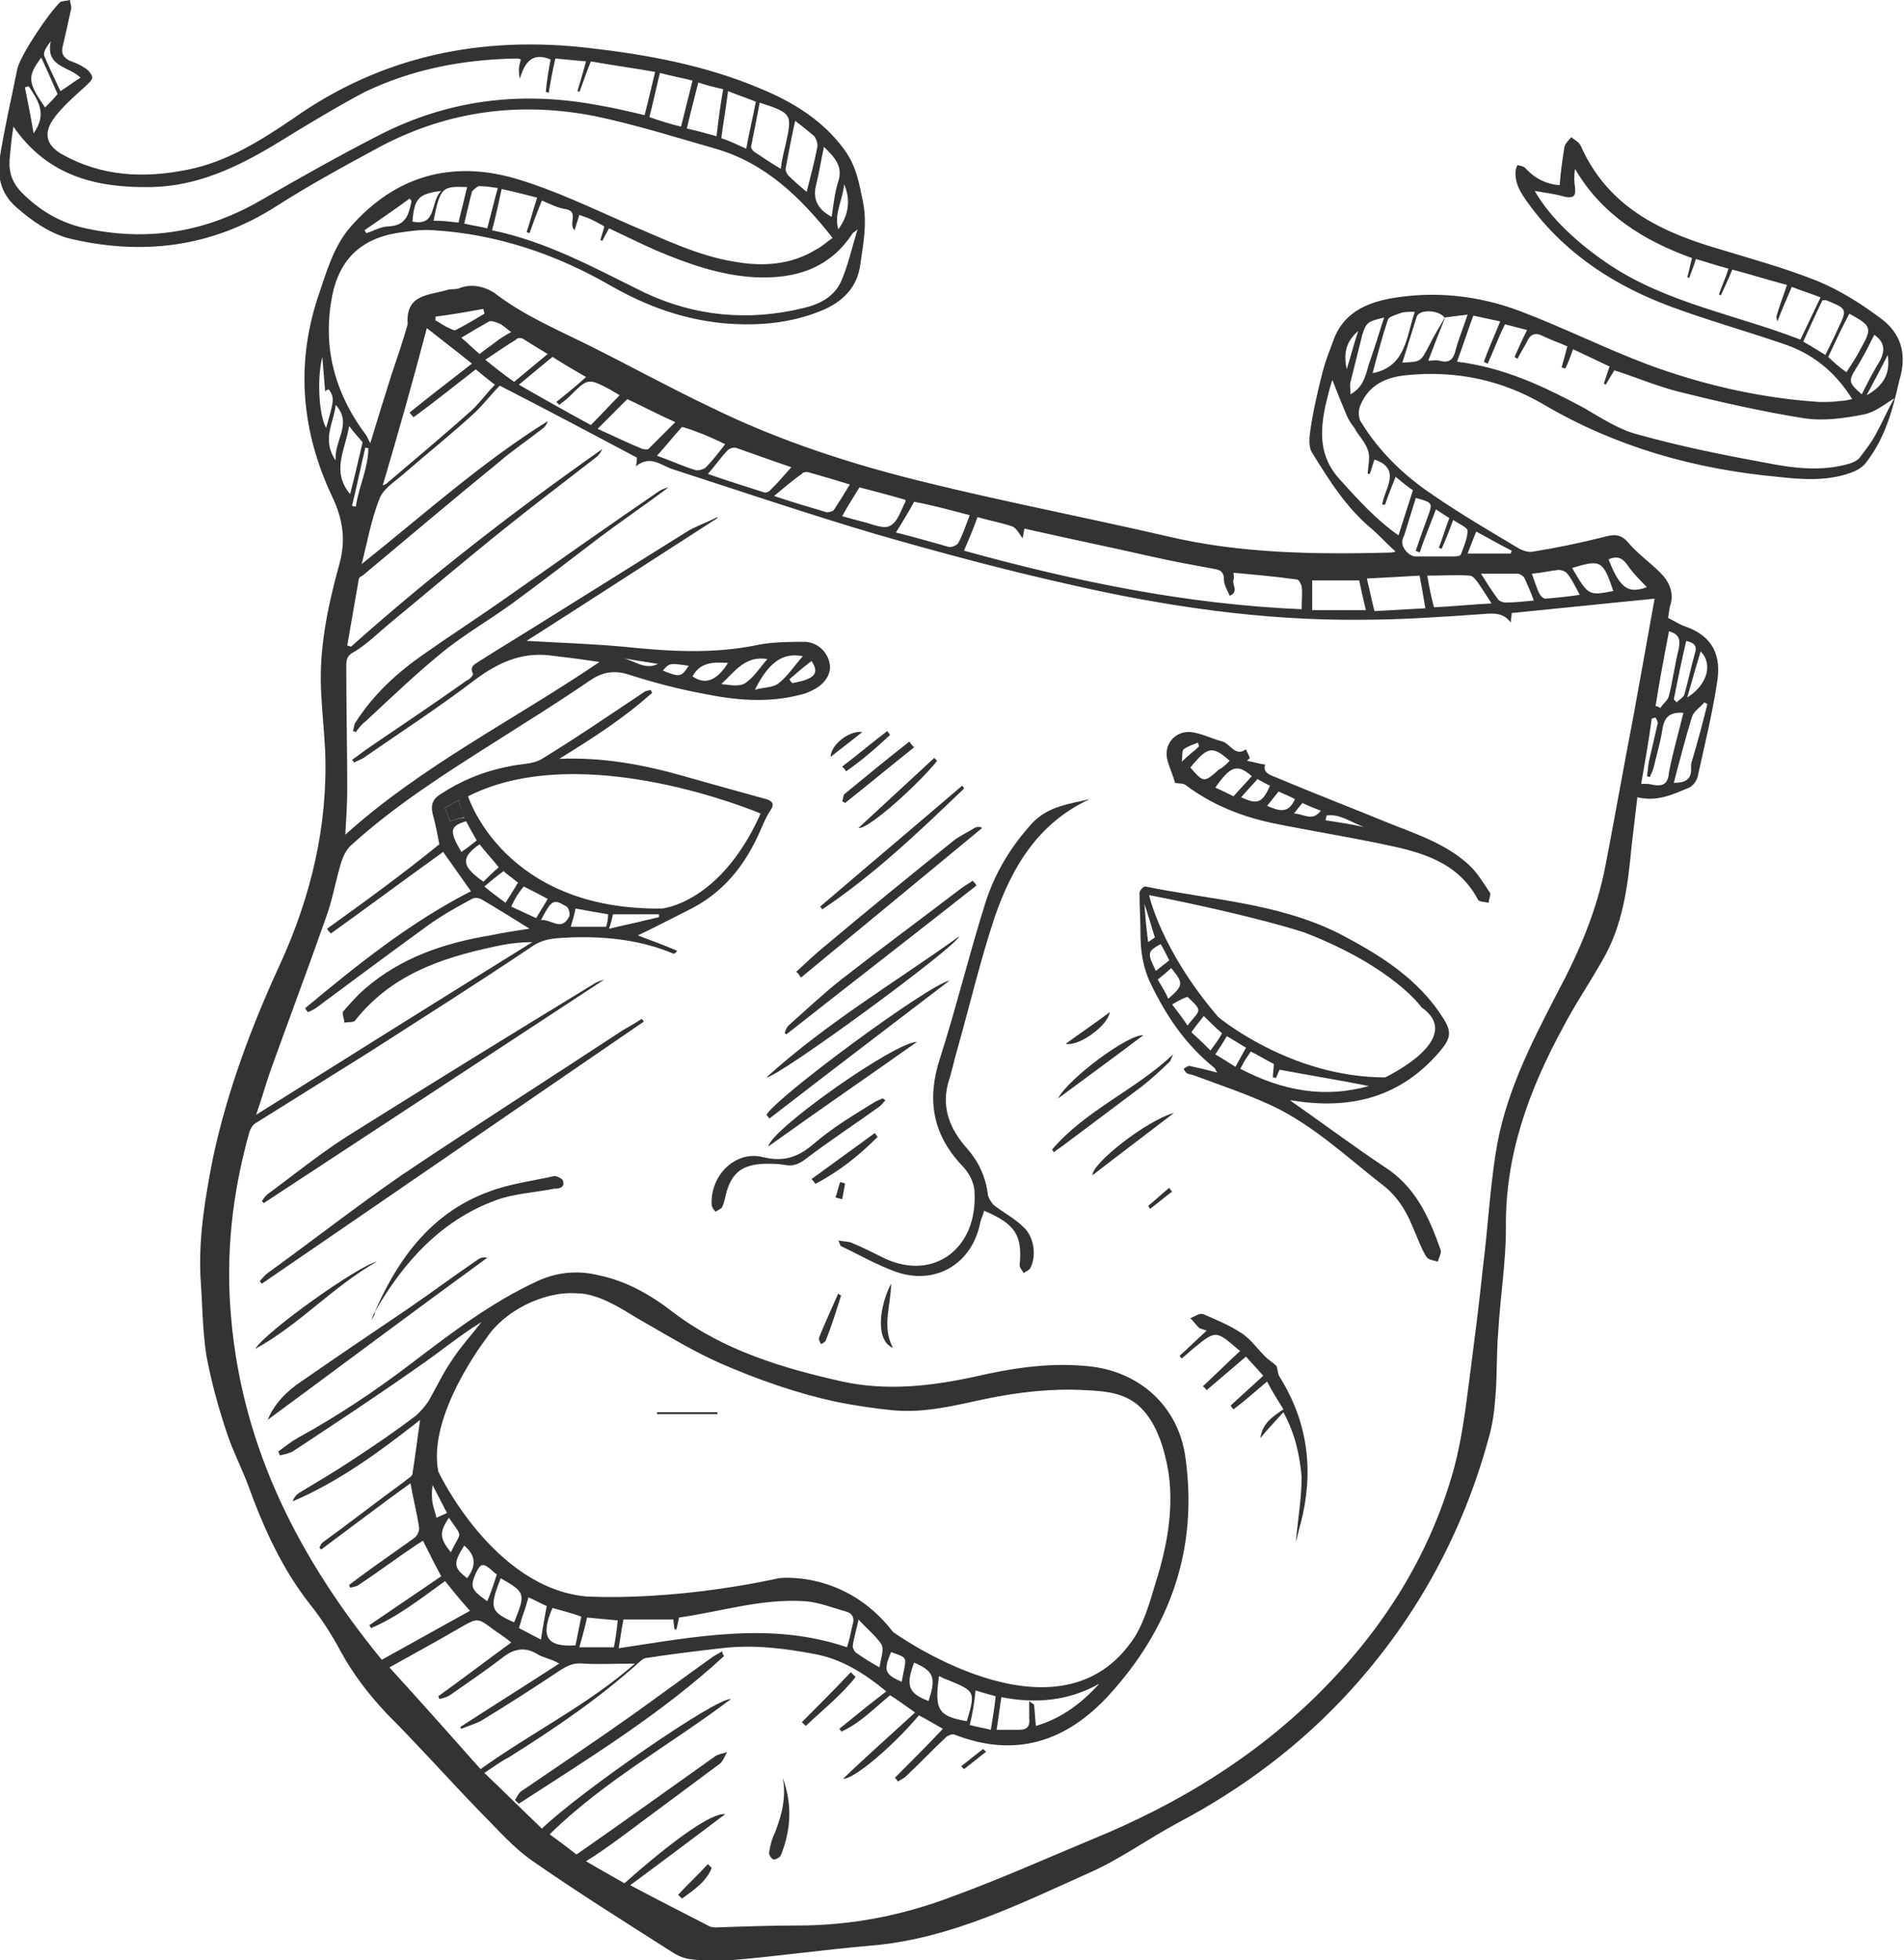 <?xml version="1.0" encoding="UTF-8"?> <svg xmlns="http://www.w3.org/2000/svg" xmlns:xlink="http://www.w3.org/1999/xlink" version="1.1" id="Слой_1" x="0px" y="0px" viewBox="0 0 198.5 204.3" style="enable-background:new 0 0 198.5 204.3;" xml:space="preserve"> <style type="text/css"> .st0{fill:#333333;} </style> <g> <path class="st0" d="M196.1,33.2c-2-1.5-4.2-2.9-6.6-3.9c-3.5-1.4-7.2-2.4-10.8-3.5c-6-1.8-11.2-4.5-13.9-10.6 c-0.2-0.4-0.6-0.6-1-0.9c-0.2,0.3-0.6,0.6-0.7,1c-0.2,1.3-0.4,2.6-0.5,4c-1.4-0.1-2.6-0.7-3.6-1.8c-0.2-0.2-0.5-0.2-0.8-0.3 c-0.1,0.2-0.2,0.5-0.2,0.7c-0.1,1.5,0.9,2.7,1.7,3.8c3.8,5,8.9,8.2,14.6,10.3c3.8,1.4,7.7,2.5,11.5,3.8c3.1,1,5.5,2.9,7.3,5.8 c-0.5,0.1-0.9,0.2-1.3,0.2c-0.7,0.1-1.4,0.1-2.1,0.1c-6.2-0.4-12.2-1.8-17.9-3.9c-4.5-1.7-8.9-3.9-13.4-5.6 c-4.3-1.6-8.8-2.1-13.4-1.3c-2.7,0.5-5,1.6-6,4.4c-0.4,1.1-0.8,2.1-1.1,3.2c-0.5,2-1,4.1-1.3,6.2c-0.1,0.7-0.2,1.7,0.2,2.3 c1.8,2.9,3.6,5.8,6.3,8c0.8,0.7,1.5,1.5,2.4,2.3c-0.4,0.1-0.5,0.1-0.6,0.1c-7.8,0.2-15.6,0.1-23.2-1.7c-8.2-1.9-16.5-3.5-24.7-5.5 c-7.9-1.9-15.7-4.4-23-8c-4.2-2-8.2-4.2-12.4-6.3c-3.4-1.7-7-3.2-10.1-5.6C50.7,30,49.4,29.5,48,30c-0.4,0.2-0.9,0.1-1.3,0.2 c-1.9,0.6-4.4,0.4-4.2,3.5c0,0,0,0.1,0,0.1c-0.5,1.8-1.1,3.5-1.7,5.3c-0.7,2.2-1.4,4.5-2.2,7.1c-0.2-0.4-0.3-0.6-0.4-0.8 c-3.1-4.1-4.5-8.7-3.7-13.8c0.6-4.2,2.8-6.6,6.8-7.3c1.3-0.2,2.6-0.4,3.9-0.3c6.6,0.4,12.8,2.5,18.5,5.8c3.7,2.1,7.5,3.5,11.8,3.9 c3.5,0.3,6.9,0,10.1-1.3c2.2-0.9,3.8-2.4,4.1-4.9c0.3-2.1,0.7-4.1,0.3-6.3c-0.4-2-0.7-3.8-1.9-5.5c-2.3-3.2-5.5-5.1-8.9-6.5 C73.5,6.8,67.5,5.7,61.4,5c-11.2-1.3-21.6,0.8-30.9,7.4c-3.4,2.3-6.9,4.5-11,5.3c-4.5,0.9-8.9,0.7-13-1.6c-1.6-0.9-2-2.1-1-3.6 c0.9-1.3,2.2-2.4,3.4-3.5C9.2,8.7,9.7,8.3,9.6,8C9.5,7.6,9.1,7.2,8.7,7c-0.4-0.3-1-0.5-1.5-0.7C6.7,6,6.4,5.7,6.5,5 c0.3-1.3,0.6-2.6,0.9-4c0.1-0.3-0.1-0.7-0.1-1C6.9,0.1,6.5,0.1,6.3,0.2c-1.2,1.1-4.2,5.6-4.5,7c-0.6,3-1.3,6-1.8,9.1 c-0.3,2,0,3.8,1.7,5.3c1.6,1.4,3.3,2.6,5.3,3.2c7.7,1.9,15.1,1,21.8-3.3c3.6-2.3,7.3-4.3,11-6.3c7.1-3.7,14.5-4.6,22.2-3.1 c4.3,0.9,8.4,2.2,12.6,3.4c5.2,1.5,8.9,5.1,12.2,9.3c-0.6,0.4-1.1,0.9-1.7,1.2c-2.6,1.6-5.5,1.8-8.4,1.3c-3.9-0.6-7.5-2.4-11.1-3.9 c-3.9-1.7-7.8-3.6-11.9-4.8c-6.6-1.9-12.5-0.3-17.2,5.1c-1.8,2.1-2.5,4.8-3.4,7.4c-2.3,7.1-1.6,14,1.5,20.6 c1.2,2.5,1.5,4.7,0.7,7.4c-1.2,4.4-2.1,8.8-1.8,13.4c0.1,1.9,0.3,3.8,0.4,5.8c0.3,7.8-1.5,15.2-4.7,22.2c-3,6.5-5.5,13.2-7,20.2 c-0.8,4.1-1.5,8.2-1.3,12.4c0.2,2.7,0.2,5.4,0.6,8.1c0.5,2.7,1.2,5.3,2.1,8c0.6,1.9,1.6,3.8,2.3,5.7c1.6,4.4,3.5,8.6,6.4,12.3 c1.2,1.5,2.3,3.2,3.2,4.9c1.3,2.4,3,4.6,4.9,6.6c3.3,3.3,6.4,6.8,9.7,10.2c1.8,1.8,3.5,3.8,5.6,5.2c4.6,3.2,9.4,6.2,14.1,9.2 c0.6,0.4,1.3,0.8,2.1,0.9c1.5,0.2,3,0.3,4.5,0.1c4.8-0.4,9.6-1.1,14.4-1.5c8.3-0.7,15.6-4.4,23-7.7c3.1-1.4,6-3.5,9-5.1 c6.8-3.6,12.8-8.1,18-13.8c6.9-7.6,11.7-16.4,14.4-26.3c0.4-1.4,0.6-2.8,0.7-4.3c0.2-2.3,0.1-4.6,0.3-6.8c0.2-3.6,0.8-7.2,0.8-10.8 c-0.1-7.6,2.4-14.4,6-21c1.2-2.3,2.7-4.5,4-6.8c2.2-3.7,2.7-7.8,3.1-12c0.2-1.7,0.4-3.4,0.6-5.1c2.1,0.5,3.7-0.3,5.4-1 c0.4-0.2,0.8-0.7,0.9-1.2c0.7-3.2,1.5-6.4,2-9.7c0.5-2.8-0.4-4.9-3.3-5.9c-0.6-0.2-1.2-0.6-1.8-0.9c0.1-0.4,0.1-0.8,0.2-1.2 c0.5-1.4-0.1-2.6-1-3.5c-1.1-1.1-2.4-2-3.4-3.2c-0.8-0.9-1.5-0.8-2.6-0.5c-2.4,0.6-4.8,1.1-7.3,1.5c-0.4,0.1-1-0.1-1.4-0.3 c-3-1.8-6.1-3.6-9-5.6c-3-2-5.6-4.5-7.5-7.6c-0.3-0.4-0.3-1.2-0.1-1.7c0.9-2.2,2.7-3,4.9-3.2c5.1-0.5,9.9,0.5,14.3,3.1 c7.5,4.4,15.7,6.7,24.3,7.5c2.7,0.3,5.5,0.5,8.1-0.6c0.4-0.2,0.7-0.4,1-0.7c2.1-2.6,2.9-5.6,3.6-8.7 C198.9,36.8,198.1,34.7,196.1,33.2z M87.4,23.9c-0.5-1.6,0.5-3.1,0.6-4.7C88.7,20.8,88.5,22.4,87.4,23.9z M5.3,4.3 C4.7,7,7.2,6.9,8.4,8.1C7.7,8.5,7.1,9,6.3,9.5C5.7,8.2,5.1,7,4.6,5.8C4.5,5.4,4.9,4.8,5.3,4.3z M4.3,6C4.9,7.3,5.4,8.4,6,9.8 c-0.4,0.5-0.8,0.9-1.3,1.4C2.9,8.6,2.8,8,4.3,6z M3,9c0.9,1.4,2,2.8,0.5,4.9c-0.3-1.8-0.6-3.3-0.9-4.8C2.7,9.1,2.8,9,3,9z M62,10.9 c-7.8-1.4-15.3-0.5-22.5,3.2c-4.1,2.1-8,4.3-12,6.6c-5.9,3.5-12.2,4.6-19,3c-2.4-0.6-4.4-1.8-6.2-3.6c-1-1-1.4-2.1-1.3-3.5 c0.1-1.1,0.2-2.2,0.4-3.4c3.6,5.2,8.7,6.4,14.4,6.3c4.7-0.1,8.8-2,12.8-4.4c3.1-1.9,6.2-3.8,9.4-5.5C43,7.2,48.3,6.2,53.8,6.1 c0.2,0,0.3,0,0.5,0.1c-0.1,0.4-0.2,0.7-0.2,1c0,0.3,0,0.6,0.1,1c0.5-1.7,1.3-2.8,3.2-2c-0.2,1.1-0.4,2.2-0.5,3.4 c0.1,0,0.2,0,0.3,0.1c0.2-1.2,0.4-2.3,0.7-3.6C59,6.2,60,6.3,61.1,6.4c-0.3,1.1-0.6,2.1-0.9,3.1c0.1,0,0.1,0,0.2,0.1 c0.4-1,0.7-2,1.2-3.2c2.2,0.4,4.5,0.7,6.7,1.1c-0.4,1.6-0.7,3-1.1,4.5C65.5,11.6,63.8,11.2,62,10.9z M67.7,12.2 c0.4-1.5,0.7-3,1.1-4.6c1.1,0.3,2.2,0.5,3.4,0.8c-0.4,1.6-0.8,3.2-1.2,4.8C69.8,12.9,68.8,12.6,67.7,12.2z M74.7,14.2 c-1.1-0.3-2.1-0.6-3.1-0.8c0.4-1.7,0.8-3.2,1.2-4.8c0.9,0.3,1.7,0.5,2.6,0.7C75.1,10.9,74.9,12.5,74.7,14.2z M75.2,14.4 c0.2-1.6,0.5-3.2,0.7-4.9c1,0.4,1.9,0.7,2.9,1.1c-0.3,1.6-0.7,3.2-1,4.9C76.9,15.1,76.1,14.7,75.2,14.4z M81.4,17.6 c-1-0.6-1.9-1.2-2.8-1.8c-0.1-0.1-0.3-0.3-0.3-0.5c0.3-1.5,0.6-3,0.9-4.6c3.4,1.1,3.4,1.2,2.7,4.4C81.7,15.9,81.5,16.7,81.4,17.6z M82.2,18.3c-0.2-0.2-0.3-0.5-0.3-0.7c0.3-1.6,0.6-3.2,1-5c0.8,0.6,1.4,1.1,2,1.6c0.2,0.3,0.4,0.8,0.3,1.2c-0.3,1.5-0.7,3-1.1,4.6 C83.5,19.5,82.8,18.9,82.2,18.3z M86.7,22.6c-1.5-0.8-2-1.9-1.6-3.4c0.3-1.2,0.5-2.5,0.8-3.9c1.1,1.1,2,2,1.5,3.6 C87,20.1,86.9,21.4,86.7,22.6z M56,20.6c-0.4,1.2-0.7,2.4-1.1,3.6c0.1,0,0.2,0.1,0.3,0.1c0.4-1.1,0.8-2.2,1.3-3.4 c0.9,0.4,1.7,0.8,2.5,0.9c1.4,0.3,0.2,1.5,0.9,2.2c0.2-0.6,0.3-1,0.5-1.6c0.5,0.2,0.9,0.3,1.3,0.5c0.4,0.2,0.8,0.4,1.3,0.7 c-0.1,0.5-0.3,1-0.4,1.4c0,0,0.1,0.1,0.2,0.1c0.2-0.4,0.4-0.8,0.7-1.3c1.7,0.8,3.3,1.6,4.9,2.3c3.3,1.4,6.7,2.6,10.3,2.8 c4.2,0.2,7.8-0.9,10.2-4.6c0.1-0.1,0.2-0.1,0.5-0.4c-0.6,2-1,3.8-1.7,5.4c-0.7,1.6-2.2,2.4-3.9,2.8c-5.7,1.4-11.3,0.9-16.6-1.6 c-5.1-2.5-10.1-5.3-15.9-6.5c0.4-1.5,0.7-2.9,1-4.3C53.7,20,54.8,20.3,56,20.6z M49.2,20c0.1-0.2,0.5-0.5,0.7-0.6 c0.7,0,1.3,0.1,2,0.2c-0.4,1.4-0.7,2.7-1.1,4.2c-0.8-0.2-1.6-0.3-2.4-0.5C48.7,22.1,48.9,21.1,49.2,20z M48.7,19.5 c-0.3,1.3-0.6,2.4-0.9,3.7c-0.9-0.1-1.7-0.2-2.6-0.2C45.9,19.5,46.1,19.4,48.7,19.5z M46,19.9c-1.2,1.2-0.4,3.7-3,3.2 C43.2,20.7,43.6,20.2,46,19.9z M42.7,20.7c0.1,0.1,0.2,0.2,0.2,0.3c-0.3,1.3-0.5,2.5-2.4,2.6c-0.8,0-1.6,0.5-2.3,0.7 c-0.1-0.1-0.1-0.2-0.2-0.3C39.6,22.9,41.2,21.8,42.7,20.7z M194.6,41.2c0.8-1.5,1.5-2.8,2.2-4.2C197.1,38.9,196.4,40.2,194.6,41.2z M167.8,27.6c-3.3-2.2-6.2-4.9-7.8-7.7c1.1,0.2,2.1,0.3,3.1,0.6c1,0.2,1.2-0.1,1.1-1c-0.1-0.6-0.1-1.2,0-1.9 c2.8,4.8,7.2,7.5,12.2,9.3c-0.2,0.7-0.3,1.4-0.5,2c0.1,0,0.1,0,0.2,0.1c0.2-0.6,0.5-1.3,0.7-2c1.1,0.3,2.2,0.7,3.4,1 c-0.3,1-0.7,1.8-1,2.7c0.1,0,0.2,0.1,0.2,0.1c0.4-0.9,0.8-1.7,1.2-2.7c1.9,0.5,3.8,1.1,5.7,1.6c-0.4,1.2-0.8,2.2-1.1,3.3 c0,0.1,0,0.2,0.1,0.5c0.5-1.3,1-2.4,1.5-3.6c1,0.4,2,0.7,3,1.1c-0.7,1.5-1.4,2.9-2.1,4.4C181,32.8,173.8,31.6,167.8,27.6z M189,36.2c-0.3-0.2-0.7-0.4-1-0.6c0.7-1.5,1.3-2.9,2-4.3c0.2,0,0.3,0,0.4,0c2.2,0.9,2.2,0.9,1.2,3c-0.4,0.9-0.8,1.7-1.3,2.7 C189.7,36.6,189.3,36.4,189,36.2z M190.6,37.2c0.7-1.5,1.4-3,2.2-4.5c2.4,1.3,2.4,1.5,1.1,3.8c-0.4,0.8-0.9,1.5-1.4,2.3 C191.8,38.3,191.2,37.8,190.6,37.2z M193.5,38.4c0.7-1.1,1.3-2.3,1.9-3.5c1,0.7,1.2,1.5,0.6,2.7c-0.7,1.1-1.3,2.3-1.9,3.5 C192.7,39.9,192.7,39.7,193.5,38.4z M141.6,34.5c-0.5,1.5-0.8,2.7-1.2,4C140.1,37,140.2,35.7,141.6,34.5z M148,60 c0.2,1.1,0.4,2.2,0.6,3.4c-1.8,0.1-3.5,0.2-5.3,0.3c-0.3-1.1-0.5-2.2-0.8-3.4C144.5,60.2,146.3,60.1,148,60z M136.7,60.5h5 c0.2,0.9,0.4,1.9,0.7,3.1h-5.6V60.5z M105.6,54.9c0.4,0.2,0.7,0.8,1,1.2c0.1-0.2,0.1-0.6,0.2-1c4.4,1,8.8,1.9,13.2,2.9 c2.2,0.5,4.4,0.9,6.6,1.3c0.7,0.1,1,0.4,1,1.1c0,0.6,0.4,1.2,0.6,1.7c1-0.4,0.2-1.2,0.4-1.7c0.1-0.2,0-0.4,0-0.7 c2.2,0.2,4.4,0.4,6.6,0.7c0.2,0,0.4,0.4,0.5,0.7c0.1,0.7,0,1.5,0,2.4c-12-0.5-23.6-2.9-35.2-6.1c0.5-1.2,1-2.3,1.4-3.5 C103.3,54.3,104.5,54.5,105.6,54.9z M101.1,53.7c-0.4,1-0.7,2-1.2,2.9c-0.1,0.2-0.7,0.5-1,0.4c-1.8-0.5-3.5-1-5.5-1.5 c0.7-1.1,1.3-2.1,1.9-3.2C97.4,52.7,99.2,53.2,101.1,53.7z M94.4,52.1c0,0.2,0,0.2,0,0.2c-0.5,0.9-0.8,2.1-1.6,2.5 c-0.7,0.4-1.9-0.2-2.8-0.4c-0.8-0.2-1.5-0.4-2.2-0.6c0.6-1.1,1.2-2,1.8-3C91.1,51.2,92.7,51.6,94.4,52.1z M84.2,49.2 c1.4,0.4,2.8,0.8,4.4,1.3c-0.6,1-1.1,1.8-1.7,2.7c-0.1,0.1-0.5,0.2-0.7,0.2c-1.7-0.5-3.4-1-5.5-1.7c1.1-0.9,2-1.7,2.9-2.3 C83.7,49.2,84,49.2,84.2,49.2z M76.8,46.7c2,0.7,3.9,1.4,5.7,2c-0.7,0.8-1.4,1.6-2.2,2.4c-0.2,0.2-0.5,0.3-0.7,0.2 c-1.9-0.6-3.8-1.2-5.8-1.9c0.8-0.9,1.4-1.8,2.1-2.5C76.1,46.7,76.6,46.6,76.8,46.7z M73.4,45.3c0.7,0.3,1.4,0.6,2.2,1 c-0.7,0.9-1.3,1.7-2,2.4c-0.2,0.2-0.8,0.4-1.1,0.3c-1.3-0.4-2.6-1-4-1.5c0.9-1,1.7-2,2.6-3C71.9,44.7,72.6,45,73.4,45.3z M70.4,44 c-1,1-1.9,1.9-2.8,2.8c-0.1,0.1-0.5,0-0.6,0c-1.5-0.6-2.9-1.3-4.7-2.1c1.2-1.2,2.1-2.1,3.1-3.1C67.1,42.4,68.6,43.2,70.4,44z M61.1,39.3c-1.1,1-2.1,1.8-3.1,2.6c0.1,0.1,0.2,0.2,0.3,0.3c0.4-0.3,0.8-0.6,1.1-0.9c1.9-1.9,1.9-1.9,4.2-0.7 c0.3,0.2,0.7,0.4,1,0.6c-1,1-1.9,2-3,3.1c-2.4-1.3-4.9-2.7-7.5-4.2c1.2-1,2.4-2,3.5-2.9C58.7,37.9,59.7,38.5,61.1,39.3z M54.5,35.3 c0.8,0.5,1.6,1,2.6,1.6c-1.2,1-2.3,1.9-3.5,2.9c-1-0.7-1.9-1.4-3-2.3c1.2-0.8,2.2-1.5,3.2-2.1C53.9,35.2,54.3,35.2,54.5,35.3z M52,33.7c0.5,0.2,0.8,0.6,1.3,0.9c-0.7,0.4-1.2,0.7-1.7,1.1c-0.5,0.4-1,0.7-1.6,1.2c-0.6-0.5-1.2-1.1-1.9-1.7c1-0.6,2-1.2,2.9-1.7 C51.3,33.4,51.7,33.6,52,33.7z M50.4,32.2c0,0.2,0.1,0.3,0.1,0.5c-1,0.6-2,1.2-3,1.7c-0.2,0.1-0.6-0.2-0.9-0.3 c-0.4-0.2-0.8-0.5-1.2-0.7c0-0.1,0-0.2,0-0.4C47.1,32.8,48.7,32.5,50.4,32.2z M44.5,34.2c1.5,1.2,3.1,2.4,4.7,3.7 c-2.3,1.8-4.4,3.4-6.5,5.1c0.1,0.2,0.3,0.3,0.4,0.5c2.2-1.6,4.3-3.3,6.5-5c0.6,0.5,1.2,1,2,1.6c-1,1-1.8,2.2-2.8,3 c-2.8,2.5-5.7,4.9-8.5,7.3c-0.1,0.1-0.2,0.1-0.4,0.2C41.5,45.2,43,39.9,44.5,34.2z M38.4,46.7c0,2.1-1,4-1.3,6.1 c-0.1,0-0.3,0-0.4-0.1c0.5-2,0.9-4,1.4-6.1C38.1,46.7,38.2,46.7,38.4,46.7z M33.6,37.2c0.1,1.2,0.2,2.3,0.3,3.6 c0.1-0.1,0.2-0.2,0.4-0.2c0.6,0.9,0.5,1.2-0.3,4C33.3,43.4,33,39.7,33.6,37.2z M35,42.2c1.8,2-0.2,3.7,0,5.8 C33.5,45.8,34.8,44.1,35,42.2z M36.4,44.4c0.5,0.7,1,1.2,1.4,1.7c-0.4,1.7-0.8,3.5-1.3,5.4C34.5,49.1,36,46.9,36.4,44.4z M50.1,184.4c-3.2-3.6-6.3-7.1-9.5-10.6c2.5-1.4,4.9-2.7,7.3-4.1c1.9-1.1,1.9-1.1,3.6,0.2c0.6,0.4,1.2,0.8,1.8,1.3 c-2.6,1.9-5.1,3.8-7.6,5.6c0,0.1,0.1,0.2,0.1,0.3c0.4-0.1,0.8-0.2,1.1-0.4c1.7-1.2,3.5-2.4,5.2-3.7c1.2-1,2.4-1.5,3.9-0.6 c0.6,0.4,1.5,0.5,2.3,1c-3.4,2.2-6.9,4.4-10.3,6.6c0,0.1,0.1,0.2,0.1,0.2c0.7-0.3,1.4-0.5,2-0.8c2.8-1.7,5.6-3.5,8.3-5.3 c0.8-0.5,1.4-0.8,2.4-0.7c1.7,0.1,3.5,0,5.4,0C61.3,177.7,55.4,180.6,50.1,184.4z M107.3,179.1c0.1,0.8-0.2,1.2-1,1.2 c-0.8,0-1.5,0-2.4,0c0.2-1.2,0.3-2.2,0.5-3.4c3.6,0.7,7,0.4,10.2-1.4c-1.8,2-3.9,3.6-6.6,4.4c-0.1-0.8-0.1-1.5-0.2-2.2 c0-0.1-0.2-0.1-0.5-0.4C107.3,178.1,107.3,178.6,107.3,179.1z M93.1,170.1c-5-6.5-11.9-5.6-11.9-5.6c-11.5,2.5-20.1,1.9-20.1,1.9 c-9.7-0.9-15.4-13-15.4-13c-1.2-5.9,5-13.9,5-13.9c1.8-2.8,5.9-4.9,9.3-4.7c0.7,0,1.3,0.1,1.9,0.3c2,0.6,3.6,1.8,5.4,2.8 c2.6,1.5,5.1,3,7.8,4.2c3.9,1.7,7.9,3.1,12,4c2,0.4,4,0.7,6,0.9c3.4,0.3,6.4-0.5,9.7-1.2c3.4-0.7,6.9-1.1,10.3-0.9 c2.3,0.1,4.4,0.3,6,2c1.3,1.4,2,3.3,2.4,5c1.1,4.3,0.3,8.9-1,13c-0.6,2-1.3,4.6-2.6,6.3C109.9,182.3,93.1,170.1,93.1,170.1z M101.7,176.2c0.7,0.2,1.3,0.4,2.1,0.6c-0.1,1.1-0.3,2.2-0.5,3.5c-0.8-0.2-1.5-0.3-2.2-0.5C101.4,178.6,101.6,177.4,101.7,176.2z M100.8,179.4c-3-0.5-3.4-1.2-2.9-4.7c0.4,0.2,0.6,0.3,0.9,0.4C101.7,176.3,101.7,176.3,100.8,179.4z M96.8,177.3 c-2.1-0.8-2.4-1.6-1.5-4C97.4,174.2,97.6,174.9,96.8,177.3z M94,175.3c-1.8-0.8-1.9-1.2-1.1-3.1C94.8,172.9,94.5,172.6,94,175.3z M91.7,173.8c-0.9-0.5-1.7-1-2.4-1.5c-0.2-0.1-0.4-0.5-0.4-0.7c0.1-0.9,0.4-1.7,0.6-2.8c0.9,1,1.8,1.7,2.4,2.6 C92.2,172,91.8,172.9,91.7,173.8z M88.9,169.3c-0.2,0.8-0.3,1.5-0.6,2.4c-7.9-2.7-15.8-1.1-23.8,0.1c0.2-1.2,0.3-2,0.5-3h5.2 c0,0.3,0.1,0.7,0.1,1c0.1,0,0.1,0,0.2,0.1c0.1-0.4,0.2-0.8,0.3-1.3c4.3-0.6,8.6-2,13.1-1.7c1.5,0.1,2.9,0.7,4.4,1.1 C88.9,168.2,89.1,168.7,88.9,169.3z M61.2,168.6c1.1,0.1,2.2,0.2,3.2,0.3c-0.1,1-0.2,1.8-0.4,2.8h-3.6 C60.7,170.6,61,169.6,61.2,168.6z M60,171.5c-3,0.2-3.7-0.9-2.4-3.9c1,0.3,1.9,0.5,3,0.9C60.4,169.5,60.2,170.5,60,171.5z M54.6,168.1c0.2-0.5,0.3-1,0.5-1.6c0.7,0.3,1.2,0.6,1.9,0.9c-0.2,1.1-0.4,2.1-0.6,3.5c-0.8-0.4-1.5-0.8-2.3-1.2 C54.3,169.1,54.4,168.6,54.6,168.1z M53.6,169.1c-2.5-1.1-2.6-1.5-1.4-4.6C54.8,166,54.8,166.1,53.6,169.1z M46.6,157.7 c-0.4,0.2-0.7,0.3-1.1,0.5c-0.1-0.5-0.3-1-0.4-1.5c-0.1-0.6-0.1-1.2,0-1.9C45.6,155.8,46.1,156.7,46.6,157.7z M46.8,158.2 c1.5,2.2,1.3,1.3,0.2,3.6C45.8,160.3,45.8,159.7,46.8,158.2z M48.4,161.1c1.3,1.1,1.2,2.2,0.3,3.4C47.3,163.4,47.2,163,48.4,161.1z M49.6,164c0.5-1.1,0.8-1.1,1.7-0.3c0.1,0.1,0.3,0.3,0.5,0.4c-0.3,0.9-0.6,1.9-1,2.8C49.1,165.7,49,165.4,49.6,164z M172.3,81.8 c-0.3-0.1-0.7-0.1-1.2-0.1c0.4-2.3,0.8-4.5,1.1-6.8c0.1,0,0.2-0.1,0.4-0.1c0.1,0.2,0.3,0.5,0.2,0.7c-0.3,1.3-0.6,2.6-0.9,3.9 c-0.1,0.5-0.1,1-0.2,1.5c0.1,0,0.2,0.1,0.3,0.1c0.1-0.3,0.3-0.6,0.4-1c0.3-1.3,0.7-2.6,0.9-3.9c0.2-1.4,0.8-1.9,2.2-1.8 c-0.5,2.1-1.1,4.1-1.5,6.2C173.9,81.7,173.4,82,172.3,81.8z M176.4,79.3c-0.1,0.2-0.1,0.5-0.1,0.7c0.1,1.3-0.7,1.6-1.8,1.6 c0.6-2.3,1.2-4.6,1.9-6.9c0.2-0.6,0.9-1,1.3-1.5c0.1,0.1,0.2,0.1,0.3,0.2C177.5,75.4,177,77.3,176.4,79.3z M175.9,72.7 c0.5-1.7,0.9-3.2,1.4-4.8C178.6,69.2,178,71.4,175.9,72.7z M176.7,68.1c-0.4,1.4-0.7,2.9-1.1,4.3c-0.1,0.3-0.5,0.5-0.8,0.8 c-0.1-0.1-0.2-0.2-0.3-0.3c0.4-2,0.8-4,1.3-6.1C176.5,67,177,67.2,176.7,68.1z M174,65.8c1.1,0.3,1.2,0.9,1,1.9 c-0.4,1.6-0.6,3.2-1,4.8c-0.1,0.5-0.6,0.8-0.9,1.3c-0.2-0.1-0.3-0.2-0.5-0.2C173,71,173.5,68.4,174,65.8z M170.3,74.6 c-1,5.2-1.9,10.3-2.9,15.5c-0.9,4.8-2.8,9.2-5.1,13.5c-2.8,5.4-5.5,10.7-6.4,16.8c-0.6,3.9-0.8,7.8-1.3,11.7 c-0.4,3.9-0.9,7.7-1.4,11.6c-0.4,3.1-0.8,6.3-1.6,9.3c-2.5,9.1-7.4,16.8-14,23.4c-6.8,6.8-14.9,11.7-23.7,15.3 c-4.8,2-9.5,4.1-14.4,5.9c-5.2,2-10.6,3.1-16.3,3.1c-2.8,0-5.7,0.1-8.5,0.2c-0.2,0-0.5,0-0.7-0.1c-2.7-1.4-5.3-2.7-8.3-4.3 c3.4-2.5,6.7-5,9.9-7.4c-1.3-0.2-5.2,2.5-10.5,7.2c-1.2-0.7-2.5-1.4-4-2.3c1.3-0.8,2.4-1.6,3.5-2.4c3.5-2.6,7-5.2,10.5-7.8 c0.3-0.3,0.5-0.8,0.7-1.2c-0.4,0.2-0.9,0.2-1.3,0.5c-4.8,3.4-9.5,6.8-14.4,10.2c-0.9-0.7-1.8-1.4-2.8-2.1 c5.7-5.6,12.7-9.4,18.9-14.1c-1.5-0.2-15.9,9.8-19.7,13.5c-2-1.9-3.9-3.8-6-5.8c0.9-0.6,1.7-1.2,2.5-1.6c4.8-3,9.5-6.2,13.7-10 c0.2-0.2,0.5-0.4,0.8-0.4c2.6-0.4,5.1-0.7,7.7-1c3.3-0.4,6.5,0,9.7,0.6c2.8,0.5,5.2,2,7.5,3.9c-1.7,1.3-3.3,2.6-4.9,3.9 c0.1,0.1,0.2,0.2,0.2,0.3c2-0.9,3.5-2.5,5.1-3.8c0.8,0.5,1.6,1.1,2.6,1.8c-2.5,2.3-5,4.5-7.5,6.9c1.1,0.1,5.2-3.4,7.9-6.6 c0.8,0.4,1.6,0.9,2.5,1.4c-1.7,1.8-3.3,3.4-5,5.1c0.1,0.1,0.2,0.2,0.3,0.4c0.3-0.2,0.6-0.3,0.9-0.6c1.4-1.3,2.7-2.7,4.1-4 c0.2-0.2,0.7-0.4,0.9-0.3c6.4,2.5,11.7,0.7,16.1-4.1c6.4-7,9.3-15.2,8-24.7c-0.7-5.4-4.8-9.1-10.2-9.6c-4-0.4-7.9,0.2-11.8,1.1 c-4.6,1-9.2,1.5-13.8,0.5c-6.2-1.4-12.3-3.2-17.6-7.2c-2.3-1.8-4.9-3.3-7.9-3.9c-2.1-0.5-4.2-0.3-6.2,0.6c-4.8,2.2-9,5.4-13.2,8.6 c-3.8,2.9-7.7,5.5-11.9,7.8c-0.7,0.4-1.3,0.9-2,1.4c0.1,0.1,0.1,0.3,0.2,0.4c0.4-0.1,0.9-0.2,1.3-0.4c4.4-2.9,8.8-5.8,13.2-8.9 c2.2-1.5,4.2-3.2,6.5-4.6c-1,1.3-2.2,2.6-3.1,4c-0.9,1.3-1.6,2.8-2.4,4.2c-0.4,0.6-0.9,1.2-1.4,1.6c-2.1,1.6-4.3,3.1-6.6,4.6 c-1.8,1.2-3.7,2.3-5.5,3.4c-0.3,0.2-0.5,0.4-0.7,0.9c4.9-2.1,9.1-5.2,13.3-8.5c-0.3,2-0.5,3.8-0.8,5.6c0,0.3-0.5,0.5-0.8,0.8 c-2.9,2.1-5.7,4.3-8.6,6.4c-0.1,0.1-0.2,0.3-0.3,0.5c0.1,0.1,0.1,0.2,0.2,0.2c3.1-2.3,6.1-4.6,9.3-6.9c0.3,1.8,0.7,3.2,0.9,4.7 c0,0.3-0.2,0.8-0.5,1c-1.8,1.3-3.7,2.6-5.6,4c-0.4,0.3-0.8,0.6-1.2,0.9c0,0.1,0.1,0.2,0.1,0.3c0.3-0.1,0.6-0.1,0.9-0.3 c2.1-1.4,4.1-2.9,6.2-4.3c0.2-0.1,0.3-0.2,0.5-0.3c0.6,1.2,1.2,2.4,1.9,3.7c-2.5,1.7-5,3.4-7.5,5.1c0.1,0.1,0.1,0.2,0.2,0.3 c2.8-1.2,5.2-3.1,7.7-4.9c0.8,1,1.6,2,2.6,3.1c-3.1,1.7-6.1,3.4-9.2,5.1c-8.5-10.4-14.5-21.9-15.7-35.6c-0.6-6.6,0.1-13,1.9-19.4 c0.1-0.3,0.3-0.7,0.6-0.9c4-2.5,8-5,12-7.5c5.6-3.6,11.3-7.2,16.8-10.9c1.4-1,2.8-0.9,4.3-1c3.6-0.1,7.2,0.3,10.5,1.7 c0.1,0,0.2,0,0.4-0.3c-1.4-0.6-2.8-1.1-4.1-1.6c1.7-0.8,3.4-1.7,5.2-2.6c3.7-1.8,6-4.7,7.6-8.4c0.3-0.7,0.6-1.4,1-2 c0.5-0.7,0.2-1-0.4-1.2c-2.9-0.8-5.8-1.6-8.6-2.4c-4.2-1.2-8.5-2-13-1.8c3.4-2.1,6.7-4.2,9.7-6.9c-0.1-0.1-0.1-0.2-0.2-0.3 c-0.2,0.1-0.5,0.1-0.6,0.2c-3.6,2.4-7.1,4.8-10.7,7c-1,0.6-2.3,0.5-3.5,0.8c-2.6,0.5-5,1.5-7.1,2.9c-0.8,0.5-1,1.1-0.8,2 c0.3,1.1,0.5,2.1,0.7,3.2C42,91.1,38,94,34.1,96.8c0.1,0.2,0.2,0.3,0.4,0.5c3.9-2.8,7.8-5.7,11.7-8.5c1,1.4,1.9,2.7,2.9,4.1 c-6.3,3.2-11.9,7.7-17.3,12.2c0.1,0.1,0.2,0.3,0.3,0.4c0.3-0.1,0.6-0.3,0.8-0.4c3.9-2.9,7.8-5.8,11.8-8.7c1.4-1,3-1.9,4.5-2.7 c0.3-0.2,0.8-0.1,1.1,0.1c1.7,1,3.3,2,4.9,3c-1.3,0.2-2.7,0.4-4.1,0.7c-4.8,0.8-9.3,2.3-13.1,5.6c-0.8,0.7-1.5,1.5-2.2,2.3 c-0.2,0.2,0.1,0.8,0.1,1.2c0.4-0.1,0.9,0,1.1-0.2c3.7-4.7,8.8-6.5,14.4-7.7c1.3-0.3,2.7-0.5,4.1-0.5c-9.5,5.9-19.1,11.9-28.8,18 c0.6-1.7,1-3.2,1.5-4.6c1.9-5.3,3.9-10.6,5.8-16c0.7-1.9,1-3.9,1.6-5.8c0.2-0.6,0.5-1.2,0.9-1.6c4.6-4.2,9.8-7.5,15-10.8 c3.3-2.1,6.7-4.2,9.9-6.4c1.3-0.9,2.5-1.2,4.1-0.7c2.5,0.8,5.1,1.5,7.8,2c3.4,0.7,6.8,1,10.2,0.1c0.5-0.1,0.9-0.3,1.3-0.5 c1.2-0.6,1.9-1.7,1.7-2.7c-0.2-1.2-1.2-2.2-2.5-2.3c-1.6,0-3.3,0-4.9,0.3c-4.7,1-9.4,0.7-14.2,0.2c-3.3-0.3-6.6-0.4-10-0.6 c6.6-4.2,13.2-8.5,19.9-12.8c0,0,0-0.1,0-0.1c-1,0.5-2.1,0.9-3,1.4c-4.5,2.8-9.1,5.7-13.6,8.5c-2.7,1.7-5.5,3.4-8.2,5.1 c-0.4,0.3-1.1,0.5-0.7,1.3c0.1,0.1-0.3,0.6-0.6,0.7c-3.4,2.4-6.8,4.7-10.2,7c-0.6,0.4-1.2,0.9-1.8,1.3c0.1,0.1,0.2,0.2,0.2,0.3 c0.3-0.2,0.7-0.3,1-0.5c3.9-2.7,7.9-5.3,11.7-8.2c2.3-1.7,4.7-2.8,7.6-2.5c1.7,0.2,3.3,0.4,5.3,0.7c-9,6.1-18.5,10.8-26.5,18 c0.1-1.7,0.2-3.2,0.2-4.7c0-4.3-0.1-8.6-0.1-12.9c0-0.7,0.1-1.1,0.9-1.5c1.3-0.8,2.4-1.9,3.6-2.9c4-3.3,8-6.7,12-9.9 c3.1-2.5,6.3-4.9,9.5-7.4c0.3-0.2,0.5-0.5,0.7-0.9c-9.1,6.4-17.9,13.2-26.2,20.6c-0.1,0-0.2-0.1-0.4-0.1c0.4-2.3,0.8-4.6,1.2-6.9 c0-0.2,0.2-0.3,0.4-0.4c4.8-4,9.5-8,14.3-11.9c1.4-1.2,2.9-2.2,4.3-3.3c0.3-0.2,0.6-0.5,0.7-0.9c-6.9,4.3-13,9.8-19.4,14.9 c0.6-2.3,1-4.7,1.9-6.9c0.4-1,1.7-1.8,2.6-2.6c2.3-2,4.8-4,7.1-6.1c1-0.9,1.9-2.1,2.8-3c4.7,2.4,9.4,4.9,14.3,7.5 c0,0.1,0,0.4-0.1,0.9c1.5-1.2,2.6-0.1,3.8,0.3c7.1,2.3,14.2,4.7,21.3,6.8c6.6,1.9,13.3,3.7,20,5.2c10,2.3,20.2,3.8,30.5,3.7 c4.3,0,8.5-0.3,12.8-0.6c1.1-0.1,2.1-0.1,2.8,0.9c0-0.3,0.1-0.7,0.1-1c5-0.5,10-1,14.9-1.5C171.7,66.9,171,70.7,170.3,74.6z M48.6,85.6c0.3,0.6,0.7,1.3,1.1,2c-0.5,0.4-1,0.8-1.6,1.2C46.8,86.6,46.9,86.1,48.6,85.6z M46.9,85.6l-0.5-1.4l1.4-0.8l0.6,1.9 C48.4,85.2,47.3,85.4,46.9,85.6z M63.9,95.3h4.8c0,0.1,0,0.2,0,0.3c-1.7,0.4-3.4,0.8-5.2,1.2C63.7,96.2,63.8,95.8,63.9,95.3z M63.2,96.6h-3.7c0.2-0.7,0.4-1.3,0.5-1.9c1.1,0.2,2.2,0.4,3.4,0.6C63.4,95.8,63.3,96.2,63.2,96.6z M48.8,83 c12-6.1,30.5,1.8,30.5,1.8C75.1,94.2,69,94.7,69,94.7C52.5,94.9,48.8,83,48.8,83z M59.3,95.6c-0.8,1.5-1.8,0.2-2.9,0.3 c1.1-2.1,1.3-2.2,2.5-1.5C59.3,94.5,59.5,95.3,59.3,95.6z M50,88c0.6,0.8,1.2,1.4,2,2.4c-0.6,0.5-1.1,1-1.6,1.5 C48.1,90.3,48,89.4,50,88z M52.5,90.8c0.3,0.3,0.9,0.7,1.5,1.2c-0.4,0.7-0.8,1.3-1.3,2.1c-0.8-0.6-1.5-1.1-2.2-1.7 C51.2,91.8,51.8,91.3,52.5,90.8z M54.6,92.4c0.8,0.4,1.6,0.8,2.5,1.3c-0.4,0.7-0.8,1.3-1.2,2c-0.9-0.4-1.7-0.8-2.6-1.2 C53.7,93.6,54.1,93,54.6,92.4z M64.9,68.6c1.2,0.2,2.4,0.4,3.7,0.6C67.2,69.9,66.1,68.8,64.9,68.6z M69.1,69.9 c0.7-0.8,0.7-0.8,2.7-0.5C71,70.6,70.9,70.6,69.1,69.9z M81.2,71.2c-0.6,0.5-1.5,0.4-2.5,0.7c1.5-3,3-3.9,5-3.5 C82.8,69.4,82.1,70.5,81.2,71.2z M84.6,68.9c0.9,1.3,0.3,1.9-2,2.3c-0.1-0.1-0.2-0.2-0.3-0.4C83,70.2,83.8,69.5,84.6,68.9z M77.7,71.2c-0.6,0.4-1.6,0.2-2.5,0.1c1.4-1.3,2.5-3,4.8-2.6C79.2,69.6,78.6,70.6,77.7,71.2z M72.2,70.5c0.8-1.5,2.2-1.5,3.7-1.4 C74.7,71,73.5,71.4,72.2,70.5z M148.8,60c1.6,0,3-0.1,4.4,0c0.4,0,0.7,0.5,1,0.9c0.4,0.6,0.8,1.2,1.3,2c-2.1,0.1-3.9,0.3-6,0.4 C149.2,62.2,149,61.2,148.8,60z M169.6,58.8c0.6,0.9,1.4,1.7,2.1,2.4c-1.9,0.7-2.8,0.2-4-2.9C168.4,58,169,58,169.6,58.8z M168.2,61.6c-2.6,0.5-2.6,0.5-4.3-2.4C166.9,58.3,167.1,58.4,168.2,61.6z M162.5,59.4c0.3,0,0.8,0.2,0.9,0.4 c0.5,0.6,0.8,1.3,1.3,2.2c-1.3,0.2-2.4,0.3-3.6,0.4c-0.2,0-0.5-0.3-0.6-0.5c-0.3-0.6-0.5-1.3-0.8-2.1 C160.8,59.7,161.6,59.5,162.5,59.4z M159,60.4c0.3,0.7,0.6,1.3,0.9,2.2c-1.1,0.1-2,0.2-2.9,0.2c-0.3,0-0.6-0.1-0.8-0.3 c-0.6-0.8-1.1-1.6-1.8-2.7c1.5,0,2.7,0,3.9,0C158.6,59.9,158.9,60.1,159,60.4z M157.6,57.4c0,0.1-0.1,0.2-0.1,0.3H153 c0.3-0.8,0.6-1.5,0.9-2.3C155.2,56.1,156.4,56.8,157.6,57.4z M148.8,54c-0.4,1.1-0.8,2.2-1.2,3.4c0.1,0.1,0.3,0.1,0.4,0.2 c0.5-1.5,1.1-2.9,1.7-4.5c0.5,0.3,0.9,0.6,1.4,0.9c-0.4,1-0.7,2.1-1.1,3.1c0.1,0,0.2,0.1,0.3,0.1c0.4-0.9,0.8-1.9,1.2-3 c0.6,0.4,1.5,0.8,1.5,1.1c0,0.8-0.4,1.7-0.7,2.5c-0.1,0.2-0.6,0.2-0.8,0.2c-1.3,0-2.6,0-3.9,0c-0.7,0-1.5-0.9-1.4-1.6 c0-0.2,0.1-0.4,0.2-0.6c0.4-1.3,0.8-2.6,1.2-3.9C149.4,52.4,149.4,52.4,148.8,54z M142.6,46.9c0.3,0.8,0,1.7,0,2.5 c0.1,0,0.1,0,0.2,0c0.2-0.5,0.3-1,0.5-1.5c2.9,1,1,3.1,0.8,4.7c0.1,0,0.2,0,0.3,0c0.3-0.9,0.7-1.9,1.1-2.9c0.6,0.5,1.2,1,1.8,1.4 c-0.5,1.6-1,3.1-1.5,4.7c-2.3-1.6-4.2-3.7-6.1-5.8c-2.2-2.4-2.1-5-1.5-7.8c0.2-0.8,0.4-1.7,0.7-2.6c0.5,1.3,1,2.5,1.5,3.7 c0.2,0.5,0.5,0.9,0.8,1.3C141.6,45.4,142.3,46,142.6,46.9z M142.9,37.4c-0.5,1.3-0.5,2.8-2.1,3.7c0-0.5-0.1-0.9,0-1.3 c0.4-1.6,0.8-3.2,1.2-4.8c0.4-1.4,0.6-1.5,2.3-1.9C143.8,34.6,143.4,36,142.9,37.4z M143.1,38.9c0.5-1.9,1-3.8,1.6-5.6 c0.1-0.3,0.9-0.5,1.4-0.7c0.4-0.1,0.8-0.1,1.4-0.1C146.6,35.1,146.6,38.2,143.1,38.9z M150.1,37.6c-0.4-0.1-0.8,0-1.2,0 c0.6-1.6,1.2-3.1,1.8-4.6c-0.6,1-1.2,2-1.7,3c-0.9,1.7-0.8,1.7-2.8,1.8c0.5-1.6,1-3.2,1.5-4.8c0.3-0.8,2.3-0.7,2.9,0.1c0,0,0,0,0,0 c0,0,0,0,0,0c0,0,0,0,0,0c0.7-0.1,1.5-0.2,2.4-0.3c-0.5,1.5-1,2.7-1.3,3.9C151.5,37.4,151.1,37.9,150.1,37.6z M195.7,45 c-0.5,1-1.2,1.9-1.9,2.8c-0.2,0.2-0.6,0.4-0.9,0.5c-3,0.9-6,0.5-9-0.1c-4.4-0.8-8.8-1.7-13.1-2.9c-2-0.5-3.8-1.7-5.7-2.8 c-4.1-2.2-8.3-4.2-13.2-4.8c0.6-1.6,1.1-3.2,1.7-4.8c1,0.2,1.8,0.4,2.8,0.6c-0.6,1.5-1.2,2.8-1.7,4.2c0.1,0.1,0.2,0.1,0.4,0.2 c0.6-1.3,1.1-2.7,1.8-4.1c0.8,0.2,1.5,0.4,2.3,0.6c-0.5,1-0.9,1.9-1.3,2.8l0.3,0.2c0.3-0.6,0.7-1.2,1-1.8c0.3-0.7,0.8-1,1.6-0.6 c0.8,0.4,1.7,0.7,2.6,1.1c-0.2,0.8-0.4,1.5-0.6,2.2c0.1,0,0.2,0.1,0.4,0.1c0.3-0.6,0.5-1.2,0.8-2c1.3,0.6,2.5,1.2,3.8,1.8 c-0.2,0.6-0.4,1.2-0.6,1.8c0.1,0,0.2,0.1,0.2,0.1c0.3-0.5,0.6-1,0.9-1.5c2.2,0.7,4.3,1.6,6.6,2.2c4.4,1.1,8.8,2.1,13.2,2.8 c2,0.3,4.2,0,6.2-0.4c1.1-0.2,2.1-1,3.2-1.7C196.8,42.7,196.3,43.9,195.7,45z"></path> <path class="st0" d="M134.7,114.7c6.1,1,11.3-0.3,15.4-5.1c1.1-1.3,1.3-2,0.4-3.4c-2.6-4.2-6.7-6.7-10.9-8.9 c-6.4-3.2-13.4-3.5-20.2-4.9c-0.2,0-0.6,0.4-0.6,0.7c0,1.4,0.1,2.9,0.1,4.3c0,1.8,0.3,3.6,1.1,5.2c1.6,3.3,3.6,6.3,6.6,8.7 c0.1,0.1,0.1,0.2,0.3,0.5c-1.1-0.3-2-0.5-2.9-0.7c-0.2,0-0.4,0.2-0.6,0.3c0.1,0.2,0.2,0.4,0.4,0.5c0.2,0.1,0.5,0.1,0.7,0.2 c2.7,1,5.4,1.9,8,3.1c4.3,2,7.8,5.3,11.5,8.2c1.5,1.1,2.5,2.6,3.2,4.3c0.5,1.1,0.9,2.3,1.5,3.3c0.2,0.3,0.8,0.4,1.2,0.5 c0.1-0.4,0.4-0.9,0.3-1.2c-1.2-3.4-2.6-6.6-5.9-8.7c-3.3-2.2-6.5-4.6-9.8-6.9C134.5,114.7,134.6,114.7,134.7,114.7z M136,97.2 c9.3,3.6,12.2,7.8,12.2,7.8c4.7,3.3-3.8,7.3-3.8,7.3c-9.9,0-17.4-6.3-17.4-6.3c-6-7-7.2-12.7-7.2-12.7C131,95.5,136,97.2,136,97.2z M119.3,94.2C119.4,94.2,119.4,94.2,119.3,94.2c0.4,1.1,0.7,2.3,1.1,3.5c-0.1,0.1-0.3,0.2-0.7,0.5 C119.5,96.7,119.4,95.5,119.3,94.2z M121,98.4c0.3,0.5,0.6,1.1,0.9,1.7c-0.5,0.4-0.9,0.7-1.4,1.1C119.6,99.3,119.6,99.2,121,98.4z M120.7,102.1c0.5-0.4,1-0.8,1.4-1.2c1.3,1.6,1.3,1.8-0.3,3.2C121.5,103.4,121.1,102.8,120.7,102.1z M122.2,104.7 c0.5-0.3,1-0.6,1.6-0.8c1.7,1.6,1.3,1.3,0,3C123.3,106.1,122.8,105.5,122.2,104.7z M126.2,109.5c-0.7-0.7-1.3-1.3-2-1.9 c0.5-0.7,0.9-1.2,1.3-1.7c0.6,0.6,1.2,1.2,1.9,1.8C127.1,108.3,126.7,108.8,126.2,109.5z M126.7,109.9c0.4-0.6,0.8-1.2,1.2-1.9 c0.7,0.4,1.3,0.8,2,1.2c-0.4,0.7-0.7,1.3-1.1,2C128,110.7,127.4,110.3,126.7,109.9z M129.3,111.4c0.2-0.3,0.3-0.6,0.5-0.9 c0.2-0.3,0.4-0.6,0.6-0.9c0.8,0.4,1.6,0.9,2.4,1.3c0,0.5-0.1,0.9-0.1,1.4c0.1,0,0.2,0,0.3,0.1c0.2-0.4,0.3-0.7,0.4-0.9 c3.2,0.6,6.3,1.1,9.3,1.7C138.1,114.5,133.7,113.7,129.3,111.4z"></path> <path class="st0" d="M122.5,81.6c-0.2-0.8-0.6-1.6-0.8-2.4c-0.4-1.5,0.7-3,2.4-2.9c1.1,0.1,2.2,0.7,3.4,1c0.8,0.3,1.3,1.6,2.4,0.8 c0.1,0.3,0.3,0.6,0.4,0.9c-0.1,0.1-0.2,0.2-0.3,0.3c0.6,0.1,1.2,0.3,1.9,0.4c-0.3,0.9,0.6,1.1,1.3,1.4c3.8,1.6,7.7,3.1,11.6,4.7 c3,1.2,6.1,2.2,8.5,4.5c0.8,0.8,1.4,1.8,2,2.7c0.2,0.2-0.1,0.7-0.1,1.1c-0.4-0.1-1-0.1-1.1-0.3c-2.1-4-6-5-9.9-5.8 c-3.8-0.8-7.6-1.4-11.5-2.2c-3.3-0.7-6.3-1.9-9-3.9C123.4,81.6,122.9,81.7,122.5,81.6z M128.2,79.3c-1.8-1.6-2.3-1.5-4.1,0.7 c1.4,1.6,1.4,1.6,3,0.2C127.5,80,127.8,79.7,128.2,79.3z M130.5,80.9c-1.5-1.3-2.2-1.1-3.8,1.2c0.7,0.3,1.3,0.6,1.9,0.9 C129.3,82.2,129.9,81.6,130.5,80.9z M131.1,81.2c-0.6,0.7-1.2,1.3-1.7,1.9c1.7,0.8,2.2,0.6,3-1.2C132,81.7,131.6,81.5,131.1,81.2z M135,83.3c-0.5-0.3-1.1-0.5-1.7-0.8c-0.4,0.5-0.8,1-1.2,1.5C133.3,84.5,134.3,84.9,135,83.3z M134.9,84.8c1,0,1.9,0.9,2.8-0.3 c-0.8-0.3-1.3-0.5-1.9-0.8C135.5,84,135.3,84.3,134.9,84.8z M138.3,85c0,0.2-0.1,0.3-0.1,0.5c1.3,0.2,2.6,0.4,4,0.7 C140.8,85.7,139.7,84.8,138.3,85z M125,77.8c0-0.1-0.1-0.3-0.1-0.4c-0.5,0.2-1.1,0.4-1.5,0.7c-0.2,0.2-0.1,0.7-0.2,1.3 C123.9,78.7,124.5,78.3,125,77.8z"></path> <path class="st0" d="M113.6,83.3c-5.4,2.5-8.1,7.1-9.9,12.3c-1.5,4.5-2.6,9.2-3.9,13.8c-0.3,1-0.5,2-0.8,3c-1,2.9,0,5.3,1.9,7.4 c1.2,1.4,1.9,3,2.1,4.8c0.1,0.3,0.3,0.7,0.6,1c1,0.8,2.2,1.4,3.1,2.3c1.1,1,1.4,3,0.7,4.3c-0.1,0.2-0.4,0.3-0.7,0.5 c-0.1-0.3-0.4-0.5-0.4-0.8c0.3-3.1-0.4-4.3-3.7-5.7c-0.1,0.4-0.3,0.8-0.4,1.2c-0.8,4.2-4.5,6.6-8.7,5.2c-2-0.7-3.9-1.8-5.8-2.7 c-0.1,0-0.1-0.2-0.3-0.6c0.5,0.1,0.9,0.1,1.3,0.2c1.2,0.5,2.4,1.1,3.6,1.7c5,2.3,9.6-1,9.3-6.9c0-1-0.6-2.1-1.3-2.8 c-3.1-3.3-3.7-6.9-2.3-11.2c1.7-5.3,3-10.7,4.7-16.1c1-3.2,2.7-6,5-8.5C109.4,84,111.5,83.8,113.6,83.3z"></path> <path class="st0" d="M67.1,106.5c-13.3,9.1-26.5,18.2-39.8,27.3c-0.1-0.1-0.2-0.2-0.2-0.3c0.3-0.3,0.5-0.6,0.8-0.8 c4.7-3.4,9.3-7,14.1-10.3c7.6-5.1,15.3-10,22.9-15c0.7-0.4,1.4-0.8,2-1.2C67,106.3,67.1,106.4,67.1,106.5z"></path> <path class="st0" d="M133.8,147.2c-0.8,0.9-1.6,1.7-2.4,2.7c0.2-1.5,1.2-2.2,2.4-3c-0.6-1-1.2-1.9-1.7-2.9c-1.2,1-2.3,2-3.5,2.9 c-0.1-0.1-0.2-0.2-0.3-0.4c1.1-1,2.2-2,3.4-3.1c-0.6-0.7-1.2-1.3-1.8-2c-1.4,1.2-2.8,2.4-4.1,3.5c-0.1-0.1-0.2-0.3-0.4-0.4 c1.3-1.2,2.5-2.4,3.9-3.7c-0.2-0.1-0.3-0.2-0.4-0.3c-2.1-1.8-2.2-1.8-4.3-0.1c-0.5,0.4-0.9,0.8-1.4,1.2c-0.1-0.1-0.2-0.2-0.2-0.3 c0.9-0.8,1.8-1.7,2.8-2.6c-0.3-0.1-0.6-0.2-0.8-0.3c-0.3-0.3-0.6-0.7-0.9-1c0.5-0.2,1-0.6,1.4-0.4c1.4,0.6,2.8,1.2,4,2 c0.9,0.6,1.6,1.6,2.4,2.4c0.4,0.4,0.8,0.6,1.2,1c0.1,0.3,0.1,0.8,0.3,1.1c3,4.8,3.6,9.9,2.2,15.3c-0.2,0.6-0.3,1.3-0.5,1.9 c0.2-2.3,0.6-4.5,0.6-6.8C135.5,151.8,135.1,149.6,133.8,147.2z"></path> <path class="st0" d="M27.3,125.2c0.2-0.3,0.4-0.6,0.7-0.8c2.7-2,5.3-4.1,8.1-5.9c8.6-5.4,17.2-10.7,25.9-16c0.3-0.2,0.7-0.3,1-0.4 l-35.5,23.3C27.4,125.3,27.3,125.2,27.3,125.2z"></path> <path class="st0" d="M69.7,50.8c-2.4,1.8-4.9,3.5-7.3,5.3c-3,2.3-6,4.6-9,6.8c-2.2,1.6-4.6,3-6.8,4.7c-3,2.4-5.7,5-8.5,7.6 c-0.4,0.3-0.7,0.7-1,1.1c-0.1,0-0.2-0.1-0.3-0.1c0.1-0.3,0.1-0.6,0.2-0.8c1.9-3,4.4-5.3,7.3-7.3c2.7-1.9,5.5-3.7,8.2-5.6 c5.4-3.8,10.8-7.6,16.2-11.3C69,51,69.3,50.9,69.7,50.8C69.7,50.7,69.7,50.7,69.7,50.8z"></path> <path class="st0" d="M75.5,172.6c-6.5,6-14,10.6-21.4,15.4c-0.1-0.1-0.3-0.2-0.4-0.4c0.2-0.3,0.4-0.8,0.8-1 c3.8-2.6,7.7-5.2,11.5-7.9c2.8-2,5.5-4,8.3-6c0.3-0.2,0.7-0.4,1-0.6C75.3,172.4,75.4,172.5,75.5,172.6z"></path> <path class="st0" d="M38.7,137.6c2.5-6,6-11.1,12.3-13.4c2.1-0.8,4.5-1.1,6.7-1.6c0.3-0.1,1,0.3,1,0.5c0.2,0.7-0.4,0.8-0.9,0.8 c-2,0.4-4.2,0.5-6.1,1.2c-5.7,2.1-9.6,6.4-12.6,11.6C39.1,137.1,38.9,137.3,38.7,137.6z"></path> <path class="st0" d="M27.9,148c0.7-1.7,2-3,3.5-4c3.6-2.5,7.3-5,11-7.5c2.5-1.7,4.9-3.5,7.4-5.2c0.3-0.2,0.6-0.3,1-0.2 C43.1,136.7,35.5,142.4,27.9,148z"></path> <path class="st0" d="M92.3,114.7c-0.2,0.2-0.4,0.5-0.7,0.7c-2.5,1.8-5.1,3.5-7.6,5.4c-0.8,0.6-1.4,0.8-2.3,0.6 c-0.6-0.1-1.3-0.1-2-0.1c-2.3,0.1-3.4,0.9-4,3.1c-0.1,0.5-0.2,0.9-0.4,1.4c-0.1,0.2-0.4,0.3-0.7,0.5c-0.2-0.2-0.4-0.5-0.4-0.7 c-0.2-3,2.4-5.7,5.3-5c2.4,0.6,3.9-0.1,5.6-1.6c1.9-1.6,4.1-2.9,6.2-4.2c0.2-0.1,0.5-0.2,0.7-0.3C92.1,114.5,92.2,114.6,92.3,114.7 z"></path> <path class="st0" d="M79.9,112.3c6.3-5.7,13.4-9.9,20.1-14.7C99.7,98.7,81,112.4,79.9,112.3z"></path> <path class="st0" d="M101.8,92.3c-6.6,5.2-13.2,10.3-19.8,15.5c-0.1,0-0.1-0.1-0.2-0.1c0.1-0.3,0.2-0.6,0.4-0.8 c1.8-1.6,3.6-3.3,5.5-4.8c4.1-3.2,8.3-6.3,12.5-9.5c0.4-0.3,0.8-0.5,1.2-0.8C101.6,92,101.7,92.1,101.8,92.3z"></path> <path class="st0" d="M79.9,116.2c1.1-1.9,16.8-13.5,19.1-14c-6.4,4.9-12.6,9.6-18.8,14.4C80.1,116.4,80,116.3,79.9,116.2z"></path> <path class="st0" d="M83,101.3c1-0.9,1.9-1.8,2.9-2.6c4.4-3.7,8.8-7.3,13.3-10.9c0.7-0.6,1.6-1,2.4-1.5c0.2-0.1,0.5-0.2,0.8,0 c-6.3,5.2-12.6,10.4-18.9,15.6C83.3,101.6,83.2,101.4,83,101.3z"></path> <path class="st0" d="M95.6,108.6c-5.1,3.6-10.2,7.1-15.5,10.9C80.4,117.7,93.3,108.6,95.6,108.6z"></path> <path class="st0" d="M85.5,94.5c4.9-4.2,9.9-8.4,14.8-12.6c0.1,0.1,0.2,0.2,0.2,0.3c-4.7,4.5-9.4,9-14.8,12.6 C85.7,94.7,85.6,94.6,85.5,94.5z"></path> <path class="st0" d="M109.7,119.8c3.5-4.1,8.7-6.2,12.6-9.9c-0.1,0.2-0.2,0.5-0.3,0.7c-0.9,0.9-1.9,1.8-2.9,2.6 c-2.8,2.1-5.6,4.2-8.4,6.3c-0.3,0.2-0.6,0.4-0.8,0.6C109.8,120,109.7,119.9,109.7,119.8z"></path> <path class="st0" d="M26.6,140.6c1.2-1.9,10.8-8.7,12.7-9.1C34.7,134.1,31.2,138.1,26.6,140.6z"></path> <path class="st0" d="M81.6,185.3c1,2.7,0.9,5.4-0.2,8.1c-0.1,0.2-0.6,0.5-0.8,0.4c-0.2-0.1-0.5-0.5-0.4-0.8c0.1-0.7,0.3-1.4,0.6-2 C81.5,189.2,82,187.3,81.6,185.3z"></path> <path class="st0" d="M110.3,114.5c1.1-2.1,7.3-6.7,8.9-6.6C116.3,110.1,113.4,112.2,110.3,114.5z"></path> <path class="st0" d="M97.7,79.3c-1.8,2.3-7.2,7.2-8.2,7c2.6-2.4,5.3-4.9,7.9-7.3C97.5,79.1,97.6,79.2,97.7,79.3z"></path> <path class="st0" d="M95.3,77.9c-2.4,1.9-4.8,3.9-7.2,5.8c-0.1-0.1-0.2-0.1-0.3-0.2c0.1-0.2,0.1-0.5,0.2-0.7 c2.3-1.9,4.5-3.7,6.8-5.5C95,77.6,95.2,77.8,95.3,77.9z"></path> <path class="st0" d="M122.4,116c-3,2.3-5.8,4.4-8.5,6.5C113.8,121.3,119.5,116.8,122.4,116z"></path> <path class="st0" d="M84.6,122.9c2.2-1.6,4.4-3.2,6.6-4.8c0.1,0.1,0.2,0.3,0.3,0.4c-1.9,1.9-4,3.6-6.5,4.9 C84.9,123.2,84.7,123,84.6,122.9z"></path> <path class="st0" d="M89.2,174.8c-1.5,1.9-3.4,3.4-5.2,5.1c-0.1-0.1-0.2-0.2-0.4-0.4c1.7-1.7,3.4-3.4,5.1-5.2 C88.9,174.5,89,174.6,89.2,174.8z"></path> <path class="st0" d="M93.1,140.5c-1.9-0.8-1.4-4.4-0.2-6.7C92.9,136,91.9,138.3,93.1,140.5z"></path> <path class="st0" d="M111.1,108.8c1.5-1.1,3-2.1,4.6-3.3C115.5,106.9,112.5,109.1,111.1,108.8z"></path> <path class="st0" d="M87.8,79.9c1.6-1.2,3.1-2.5,4.7-3.7c0.1,0.1,0.2,0.3,0.3,0.4c-1.5,1.4-3,2.7-4.6,3.8 C88.1,80.2,88,80.1,87.8,79.9z"></path> <path class="st0" d="M74.2,194.7c-0.6,1.5-1.9,2.3-3.1,3.2c-0.1-0.1-0.3-0.3-0.4-0.4c1-1.1,2.1-2.1,3.1-3.2 C74,194.5,74.1,194.6,74.2,194.7z"></path> <path class="st0" d="M87.7,135c-0.5,1.6-1,3.2-1.6,4.7c-0.1,0.2-0.3,0.3-0.5,0.4c-0.1-0.2-0.3-0.5-0.2-0.7c0.6-1.5,1.3-3,2-4.6 C87.5,135,87.6,135,87.7,135z"></path> <path class="st0" d="M89.9,76.3c-1.1,0.9-2.2,1.7-3.3,2.6C86.6,77.6,88.6,76.1,89.9,76.3z"></path> <path class="st0" d="M122.2,124.2c-0.8,0.6-1.5,1.2-2.3,1.8c-0.1-0.1-0.1-0.2-0.2-0.3c0.7-0.6,1.5-1.3,2.2-1.9 C122,124,122.1,124.1,122.2,124.2z"></path> <path class="st0" d="M102.8,182.6c-0.8,0.6-1.5,1.2-2.3,1.8c-0.1-0.1-0.2-0.2-0.3-0.3c0.8-0.6,1.5-1.2,2.3-1.8 C102.6,182.4,102.7,182.5,102.8,182.6z"></path> <path class="st0" d="M87.1,124.8c0.2-0.5,0.3-1.1,0.5-1.6c0.2,0.1,0.5,0.1,0.5,0.2c-0.1,0.5-0.2,1.1-0.3,1.6 C87.5,124.9,87.3,124.9,87.1,124.8z"></path> <path class="st0" d="M48.4,85.2c0,0-1.1,0.2-1.5,0.4l-0.5-1.4l1.4-0.8L48.4,85.2z"></path> <rect x="68.5" y="147.2" class="st0" width="6.3" height="0.2"></rect> </g> </svg> 